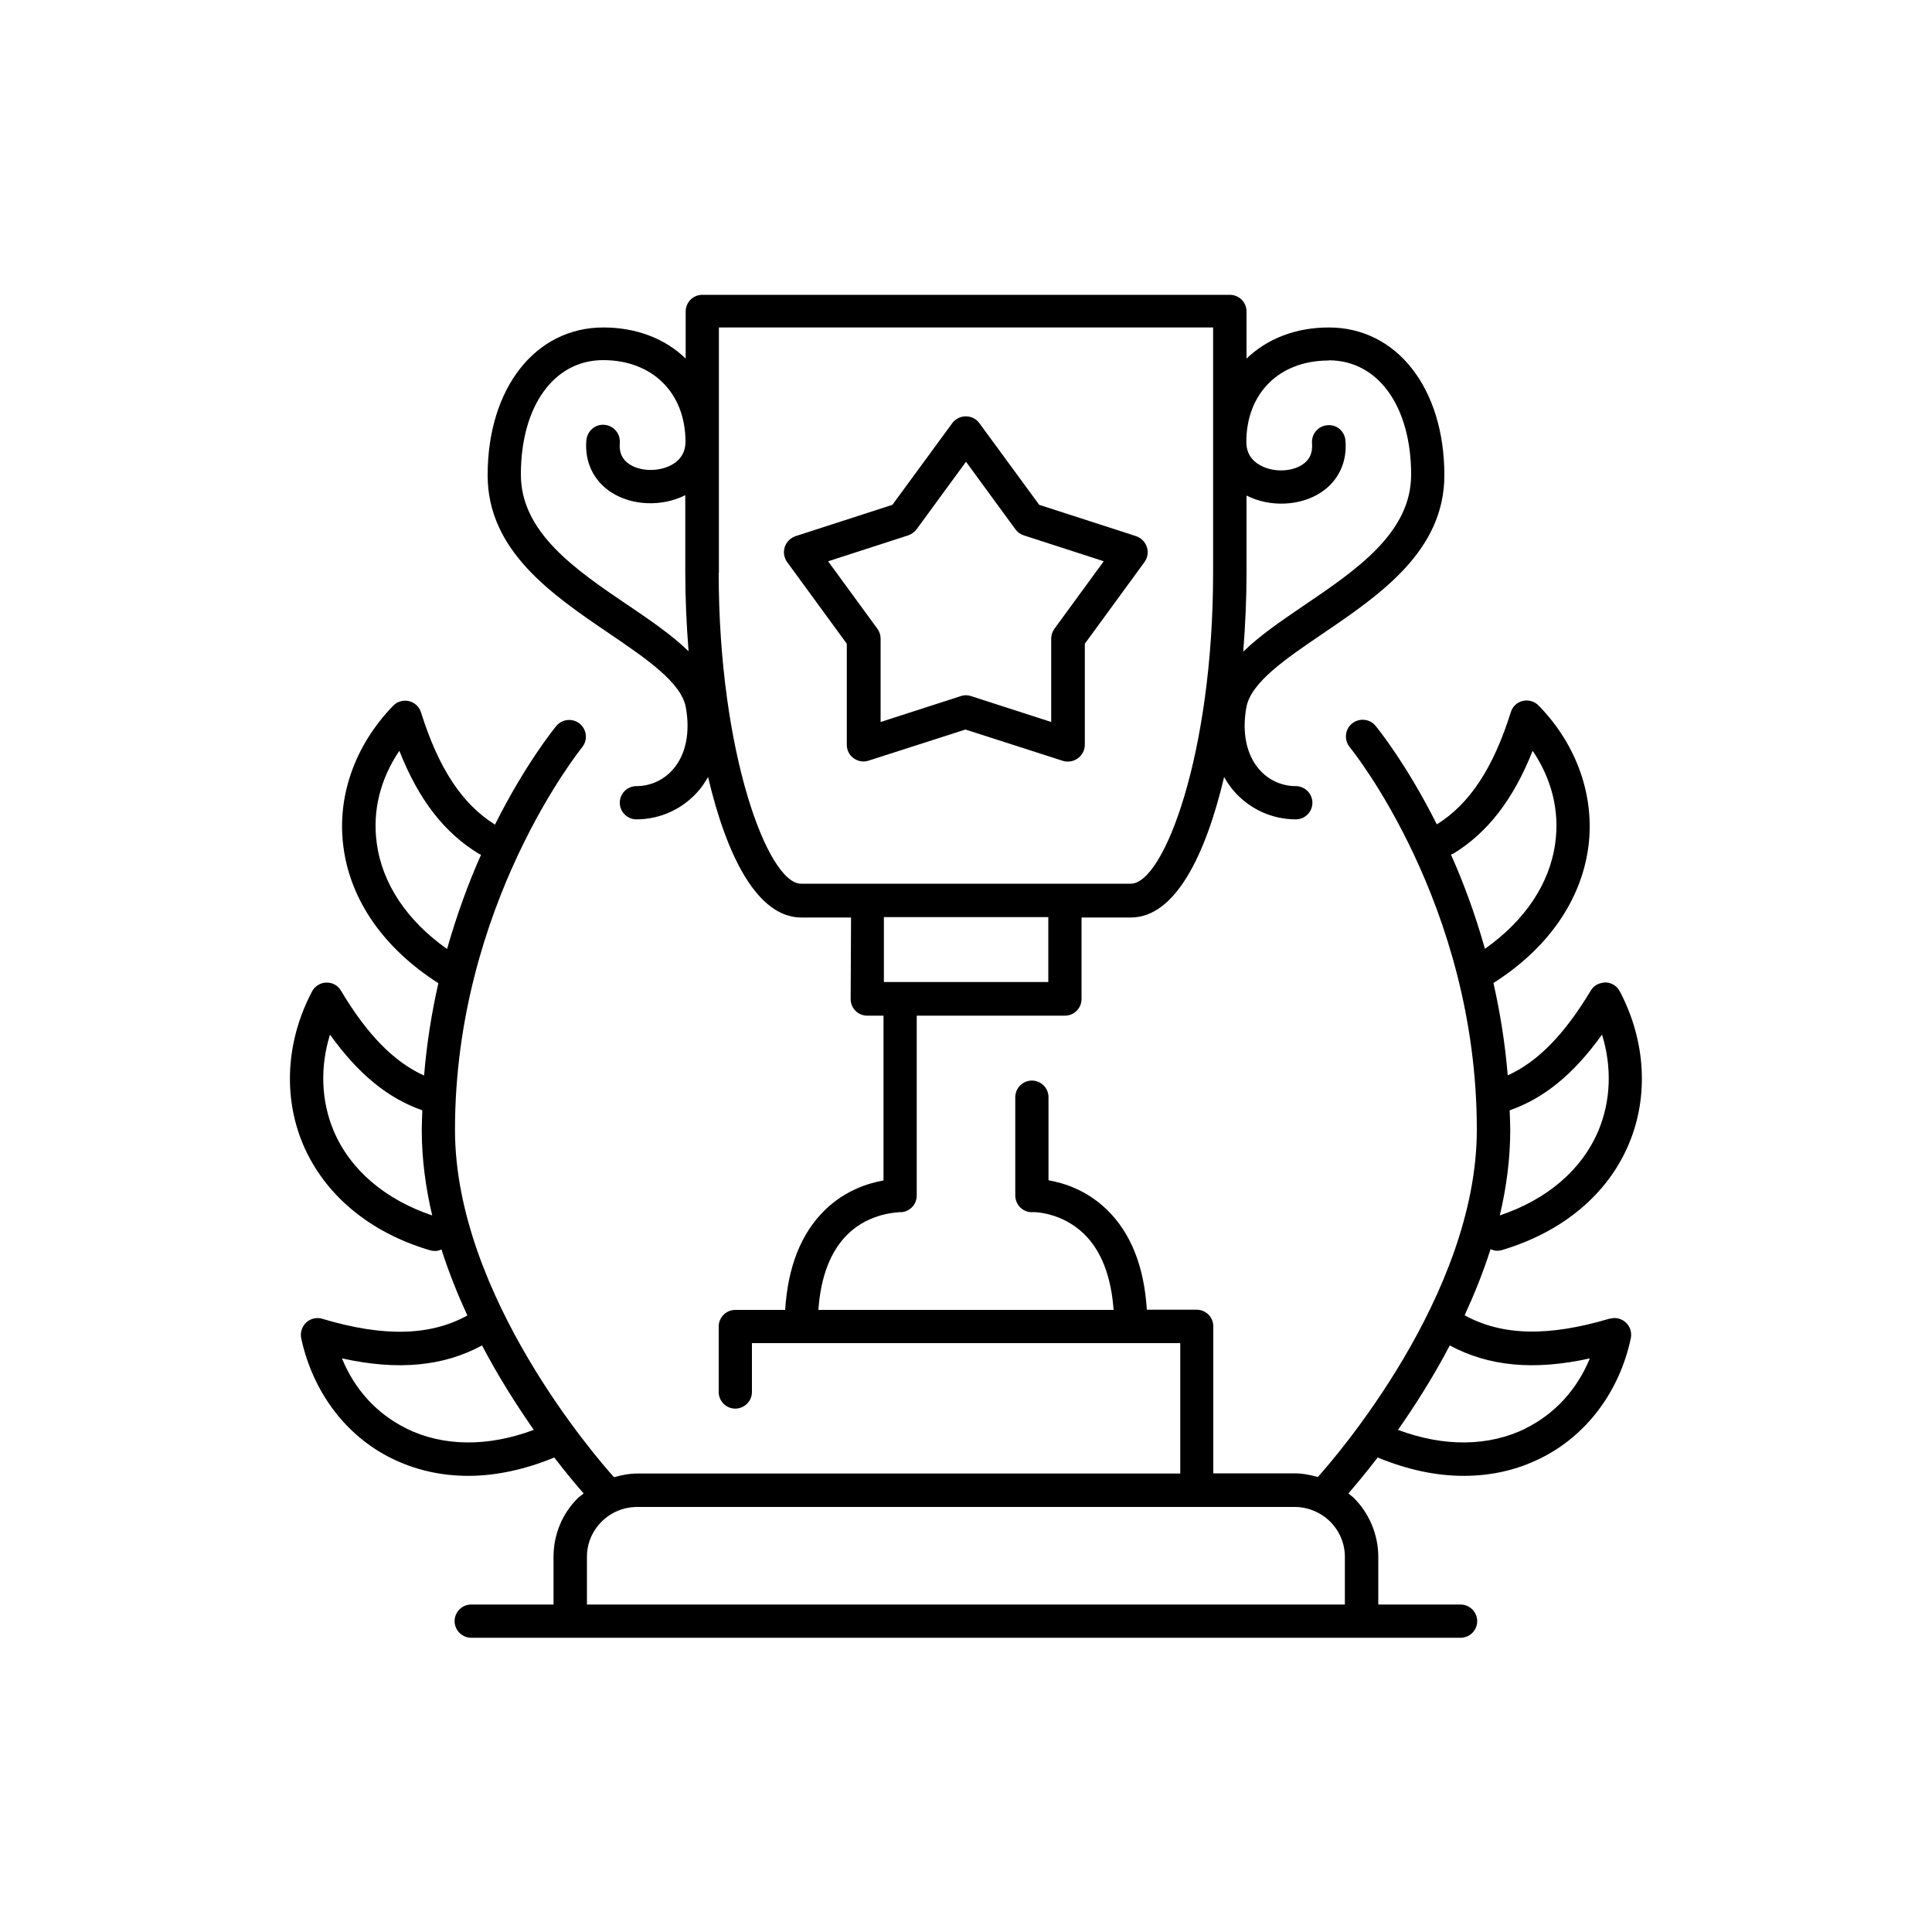 <?xml version="1.0" encoding="UTF-8"?>
<svg id="a" data-name="out" xmlns="http://www.w3.org/2000/svg" viewBox="0 0 100 100">
  <path d="M83.32,68.25c-3.18.95-5.58.89-7.51-.17.5-1.09.96-2.23,1.34-3.42.11.04.22.08.33.08.08,0,.16-.01.24-.03,3.14-.93,5.49-2.88,6.59-5.5,1.04-2.47.87-5.35-.47-7.9-.15-.28-.43-.45-.74-.46-.34.02-.6.15-.76.42-1.37,2.28-2.75,3.69-4.3,4.39-.14-1.69-.4-3.28-.74-4.78,2.79-1.77,4.53-4.24,4.91-7.02.35-2.62-.58-5.3-2.57-7.34-.21-.22-.53-.31-.82-.24-.3.07-.53.29-.62.58-.91,2.9-2.13,4.75-3.83,5.81-1.56-3.11-3.04-4.94-3.17-5.1-.3-.37-.85-.42-1.22-.12-.37.3-.42.85-.12,1.22.07.08,6.58,8.11,6.58,19.8,0,8.59-7.41,17.07-8.23,17.98-.39-.11-.79-.19-1.21-.19h-4.2v-7.61c0-.48-.39-.86-.86-.86h-2.58c-.14-2.24-.83-3.98-2.07-5.18-1.04-1.01-2.23-1.38-3.02-1.52v-4.3c0-.48-.39-.86-.86-.86s-.86.39-.86.86v5.09c0,.23.1.46.26.62.17.16.4.26.63.24.02-.01,1.48-.02,2.66,1.12.9.87,1.41,2.19,1.54,3.94h-15.28c.12-1.73.63-3.05,1.52-3.92,1.18-1.15,2.68-1.12,2.68-1.14.24.02.46-.08.63-.24.17-.16.26-.39.26-.62v-9.31h7.67c.48,0,.86-.39.86-.86v-4.22h2.55c2.28,0,3.86-3.18,4.83-7.27.13.23.28.45.45.66.81.97,2,1.53,3.26,1.53.48,0,.86-.39.86-.86s-.39-.86-.86-.86c-.75,0-1.45-.33-1.93-.91-.63-.75-.86-1.88-.63-3.16.23-1.3,2.04-2.52,3.95-3.82,2.96-2.01,6.3-4.28,6.3-8.2,0-4.5-2.46-7.65-5.98-7.65-1.73,0-3.2.59-4.26,1.61v-2.44c0-.48-.39-.86-.86-.86h-27.31c-.48,0-.86.39-.86.86v2.44c-1.05-1.02-2.53-1.61-4.26-1.61-3.52,0-5.99,3.14-5.99,7.65,0,3.92,3.35,6.19,6.31,8.2,1.91,1.3,3.72,2.53,3.95,3.82.23,1.29,0,2.41-.63,3.16-.48.58-1.19.91-1.93.91-.48,0-.86.39-.86.86s.39.86.86.86c1.26,0,2.45-.56,3.26-1.53.17-.2.31-.43.45-.66.96,4.09,2.55,7.27,4.83,7.27h2.57l-.02,4.22c0,.23.09.45.25.61.16.16.38.25.61.25h.84v8.53c-.79.14-1.98.51-3.02,1.52-1.24,1.2-1.93,2.94-2.07,5.18h-2.58c-.48,0-.86.39-.86.86v3.39c0,.48.39.86.86.86s.86-.39.86-.86v-2.53h22.17v6.75h-28.1c-.42,0-.82.08-1.21.19-.82-.91-8.23-9.39-8.23-17.98,0-11.66,6.52-19.72,6.58-19.8.3-.37.25-.91-.12-1.22-.37-.3-.91-.25-1.22.12-.13.16-1.61,1.99-3.17,5.1-1.7-1.06-2.92-2.91-3.83-5.81-.09-.29-.33-.51-.62-.58-.3-.07-.61.02-.82.24-1.99,2.05-2.93,4.72-2.57,7.34.37,2.77,2.12,5.24,4.91,7.02-.34,1.49-.6,3.09-.74,4.78-1.55-.7-2.94-2.11-4.3-4.39-.16-.27-.43-.43-.76-.42-.31,0-.6.19-.74.46-1.34,2.54-1.51,5.42-.47,7.9,1.11,2.62,3.45,4.58,6.6,5.5.08.02.16.03.24.03.12,0,.23-.03.33-.08.38,1.19.84,2.33,1.34,3.42-1.93,1.06-4.33,1.12-7.51.17-.29-.09-.61-.01-.83.19-.22.21-.32.52-.26.82.6,2.77,2.3,5.04,4.67,6.21,1.23.61,2.58.91,3.99.91s2.94-.33,4.44-.95c.64.84,1.18,1.47,1.52,1.86-.09.08-.2.15-.29.23-.82.81-1.27,1.9-1.27,3.05v2.47h-4.26c-.48,0-.86.39-.86.86s.39.86.86.86h51.21c.48,0,.86-.39.86-.86s-.39-.86-.86-.86h-4.26v-2.47c0-1.13-.46-2.25-1.27-3.05-.09-.09-.19-.15-.28-.23.34-.39.87-1.02,1.52-1.86,1.5.62,3,.95,4.44.95s2.76-.3,3.99-.91c2.37-1.17,4.08-3.44,4.67-6.21.06-.3-.03-.61-.26-.82-.23-.21-.54-.28-.83-.19ZM82.92,53.55c.52,1.68.46,3.43-.19,4.98-.86,2.03-2.66,3.56-5.1,4.38.34-1.44.54-2.93.54-4.43,0-.34-.02-.67-.03-1.01,1.78-.62,3.32-1.88,4.78-3.92ZM75.2,44.2c1.79-1.09,3.12-2.8,4.13-5.34.98,1.45,1.4,3.1,1.17,4.77-.28,2.1-1.57,4.02-3.64,5.48-.51-1.81-1.12-3.45-1.76-4.88.03-.01.07-.02.1-.04ZM68.78,18.65c2.55,0,4.26,2.38,4.26,5.92,0,3-2.82,4.92-5.55,6.77-1.16.79-2.28,1.55-3.14,2.39.11-1.4.17-2.78.17-4.07v-4.01c1.2.61,2.77.55,3.85-.16.9-.59,1.37-1.57,1.27-2.69-.04-.48-.45-.84-.94-.79-.48.04-.83.46-.79.94.04.49-.12.85-.5,1.1-.58.38-1.51.4-2.17.04-.48-.26-.73-.67-.73-1.21,0-2.53,1.71-4.22,4.26-4.22ZM32.51,31.33c-2.73-1.85-5.55-3.77-5.55-6.77,0-3.54,1.71-5.92,4.26-5.92s4.26,1.7,4.26,4.22c0,.54-.25.95-.73,1.21-.66.35-1.59.34-2.17-.04-.38-.25-.54-.61-.5-1.1.04-.48-.31-.9-.79-.94-.47-.05-.89.31-.94.79-.1,1.12.37,2.1,1.27,2.69,1.08.71,2.64.77,3.85.16v4.01c0,1.29.06,2.67.17,4.07-.86-.84-1.98-1.6-3.14-2.39ZM37.21,29.65v-12.7h25.58v12.7c0,9.33-2.54,16.09-4.26,16.09h-17.07c-1.71,0-4.26-6.76-4.26-16.09ZM54.26,47.47v3.36h-8.51v-3.36h8.51ZM19.5,43.63c-.23-1.67.19-3.32,1.17-4.77,1,2.54,2.34,4.26,4.13,5.34.03.02.07.02.1.04-.64,1.43-1.24,3.06-1.76,4.88-2.07-1.46-3.36-3.38-3.64-5.48ZM17.27,58.53c-.65-1.55-.71-3.3-.19-4.98,1.46,2.04,3,3.3,4.78,3.92-.01.34-.03.66-.03,1.01,0,1.5.2,2.99.54,4.43-2.43-.82-4.24-2.35-5.1-4.38ZM21.02,73.93c-1.51-.75-2.66-2-3.32-3.62,2.91.64,5.25.41,7.25-.67.87,1.66,1.82,3.14,2.68,4.37-2.38.89-4.7.87-6.62-.08ZM30.38,83.05v-2.47c0-.69.27-1.33.76-1.82.49-.49,1.15-.76,1.84-.76h34.03c.69,0,1.36.28,1.84.76.49.49.76,1.14.76,1.82v2.47H30.38ZM78.98,73.93c-1.92.95-4.24.97-6.62.08.86-1.23,1.81-2.71,2.68-4.37,2.01,1.08,4.35,1.31,7.25.67-.66,1.61-1.81,2.87-3.32,3.62Z"/>
  <path d="M50,37.77l5.01,1.61c.09.03.18.04.27.04.18,0,.36-.06.51-.17.22-.16.36-.42.36-.7v-5.23s3.09-4.23,3.09-4.23c.16-.22.21-.51.12-.78-.09-.26-.29-.47-.56-.56l-5.01-1.62-3.1-4.23c-.16-.22-.42-.35-.7-.35s-.53.13-.7.35l-3.1,4.23-5.01,1.62c-.26.09-.47.29-.56.56s-.04.55.12.78l3.09,4.23v5.23c0,.28.13.54.36.7s.51.21.77.12l5.01-1.61ZM42.87,29.05l4.14-1.34c.17-.06.32-.17.43-.31l2.56-3.5,2.56,3.5c.11.15.26.26.43.31l4.14,1.34-2.55,3.49c-.11.15-.17.33-.17.51v4.32s-4.15-1.34-4.15-1.34c-.17-.06-.36-.06-.53,0l-4.15,1.34v-4.32c0-.18-.06-.36-.17-.51l-2.55-3.49Z"/>
</svg>